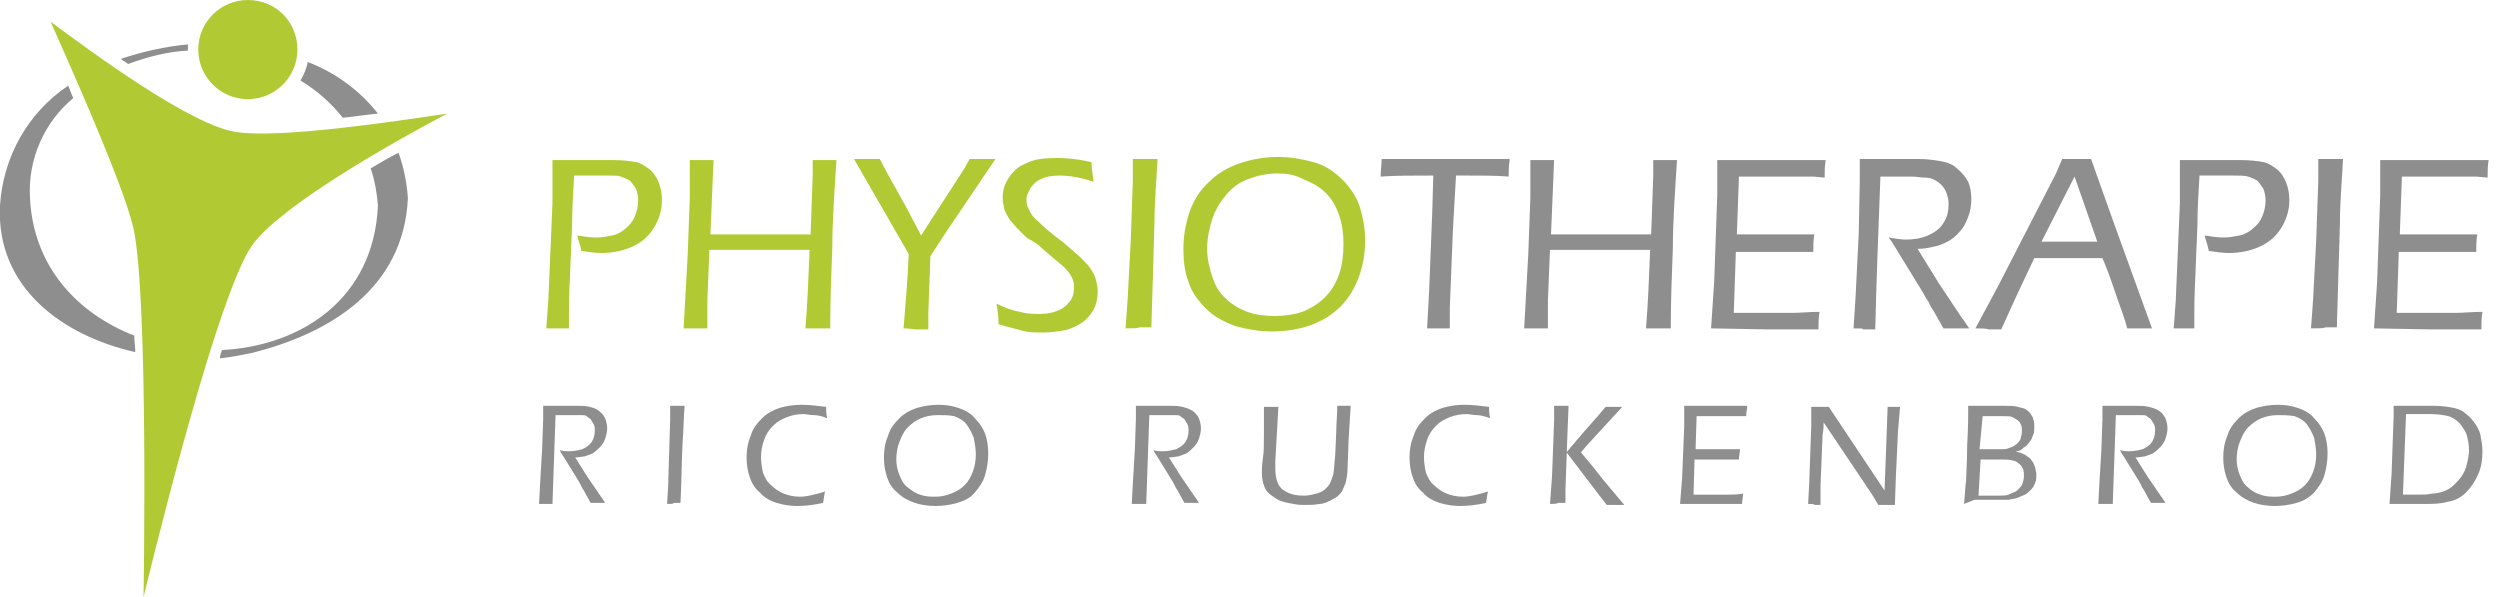<?xml version="1.0" encoding="utf-8"?>
<!-- Generator: Adobe Illustrator 25.2.3, SVG Export Plug-In . SVG Version: 6.00 Build 0)  -->
<svg version="1.1" id="Ebene_1" xmlns="http://www.w3.org/2000/svg" xmlns:xlink="http://www.w3.org/1999/xlink" x="0px" y="0px"
	 viewBox="0 0 242.1 57.8" style="enable-background:new 0 0 242.1 57.8;" xml:space="preserve">
<style type="text/css">
	.st0{fill:none;}
	.st1{fill:#8E8E8E;}
	.st2{fill:#B1CA34;}
</style>
<path class="st0" d="M39,19.3c0.3-0.1,0.5-0.1,0.5-0.2C39.4,19.2,39.2,19.2,39,19.3z"/>
<path class="st1" d="M2.9,19.1c-0.2-3.7,1.4-7.3,4.2-9.6C6.9,9.1,6.8,8.7,6.6,8.3C2.7,10.9,0.3,15.2,0,19.9
	c-0.4,7.9,6,12.6,13.1,14.2c0-0.5-0.1-1.1-0.1-1.6C7.6,30.4,3.2,25.9,2.9,19.1z"/>
<path class="st1" d="M33.2,11.4c1.1-0.1,2.3-0.3,3.4-0.4c-1.8-2.3-4.2-4-6.8-5c-0.1,0.6-0.4,1.3-0.7,1.8C30.6,8.7,32,9.9,33.2,11.4z
	"/>
<path class="st1" d="M35.9,16.3c0.4,1.2,0.6,2.4,0.7,3.6c-0.4,9.1-7.5,13.6-15.1,14c-0.1,0.3-0.2,0.5-0.2,0.8c1-0.1,2-0.3,3-0.5
	c7.7-1.9,14.8-6.3,15.2-15c0,0.1-0.2,0.1-0.5,0.2c0.3-0.1,0.5-0.1,0.5-0.2c-0.1-1.5-0.4-3-0.9-4.4C37.7,15.2,36.8,15.8,35.9,16.3z"
	/>
<path class="st1" d="M18.2,4.9c0,0,0-0.1,0-0.1c0-0.2,0-0.3,0-0.5C16,4.5,13.8,5,11.7,5.7c0.2,0.2,0.5,0.3,0.7,0.5
	C14.3,5.5,16.2,5,18.2,4.9z"/>
<path class="st2" d="M24.6,23.5c3.1-3.9,13.6-9.8,18.7-12.5C38,11.8,27.2,13.4,23,12.8C18.7,12.3,8.8,5,4.9,2.1c2,4.5,7,15.7,8,19.9
	c1.5,6.5,1,35.8,1,35.8C16.7,46.4,21.7,27.2,24.6,23.5z"/>
<path class="st2" d="M19.2,4.8c0,2.6,2.1,4.8,4.8,4.8c2.6,0,4.8-2.1,4.8-4.8C28.8,2.1,26.7,0,24,0c0,0,0,0,0,0
	C21.4,0,19.2,2.1,19.2,4.8z"/>
<g>
	<path class="st2" d="M52.9,31.8l0.2-2.7l0.4-9.4l0-2c0-0.3,0-0.6,0-0.9v-1.3c1,0,1.8,0,2.4,0c0.4,0,0.9,0,1.7,0s1.4,0,1.7,0
		c1,0,1.8,0.1,2.3,0.2c0.5,0.1,0.9,0.4,1.3,0.7c0.4,0.3,0.7,0.8,0.9,1.3c0.2,0.5,0.3,1.1,0.3,1.7c0,1-0.3,1.9-0.8,2.7
		c-0.5,0.8-1.2,1.4-2.1,1.8c-0.9,0.4-1.9,0.6-3,0.6c-0.6,0-1.2-0.1-1.9-0.2c-0.1-0.6-0.3-1-0.4-1.5c0.6,0.1,1.2,0.2,1.8,0.2
		c0.6,0,1.1-0.1,1.6-0.2c0.5-0.1,1-0.4,1.3-0.7c0.4-0.3,0.7-0.7,0.9-1.2c0.2-0.5,0.3-1,0.3-1.5c0-0.4-0.1-0.8-0.2-1.1
		c-0.2-0.3-0.4-0.6-0.6-0.8c-0.3-0.2-0.6-0.3-0.9-0.4C60,17,59.5,17,58.8,17h-1l-1.3,0l-0.9,0c-0.1,1.7-0.2,3.3-0.2,4.8l-0.2,4.9
		c-0.1,1.9-0.1,3.1-0.1,3.7v1.4l-1.1,0C53.9,31.8,53.5,31.8,52.9,31.8z"/>
	<path class="st2" d="M66.2,31.8l0.4-7.2l0.2-5.5l0-1.9c0-0.3,0-0.8,0-1.7l1.2,0l1.1,0l-0.3,7.2h9.7l0.2-5.7c0-0.2,0-0.7,0-1.5
		l1.2,0l1.1,0c-0.2,3.2-0.4,6-0.4,8.5c-0.1,2.5-0.2,5.1-0.2,7.8l-1.2,0c-0.1,0-0.5,0-1.2,0c0.2-2.5,0.3-5,0.4-7.6h-9.7l-0.2,4.9
		l0,2.7l-1.2,0C67.3,31.8,66.9,31.8,66.2,31.8z"/>
	<path class="st2" d="M87.5,31.8c0.2-2.4,0.4-4.7,0.5-7.2l-5.3-9.2l1.3,0c0.3,0,0.7,0,1.2,0c0.4,0.8,1,1.9,1.8,3.3
		c0.8,1.4,1.5,2.8,2.2,4.1l4.2-6.5l0.5-0.9c0.5,0,0.9,0,1.3,0l1.2,0l-4.8,7.1l-1.5,2.3l-0.2,5.5l0,1.6c-0.6,0-1,0-1.2,0
		S88.1,31.8,87.5,31.8z"/>
	<path class="st2" d="M96.7,31.4c0-0.8-0.1-1.4-0.2-2c0.8,0.4,1.6,0.7,2.3,0.8c0.7,0.2,1.3,0.2,1.9,0.2c0.6,0,1.2-0.1,1.7-0.3
		c0.5-0.2,0.9-0.5,1.2-0.9c0.3-0.4,0.4-0.8,0.4-1.3c0-0.3,0-0.5-0.1-0.8c-0.1-0.2-0.2-0.5-0.4-0.7c-0.2-0.3-0.5-0.6-1-1
		c-0.5-0.4-1.2-1-2.1-1.8L99.4,23c-0.3-0.3-0.6-0.6-0.9-0.9c-0.3-0.3-0.5-0.6-0.7-0.8c-0.2-0.3-0.3-0.5-0.4-0.7
		c-0.1-0.2-0.2-0.4-0.2-0.7c-0.1-0.3-0.1-0.5-0.1-0.8c0-0.7,0.2-1.3,0.6-1.9c0.4-0.6,0.9-1.1,1.7-1.4c0.8-0.4,1.7-0.5,3-0.5
		c0.9,0,2,0.1,3.3,0.4c0,0.5,0.1,1.1,0.2,1.9c-1.2-0.4-2.3-0.6-3.3-0.6c-0.7,0-1.3,0.1-1.7,0.3c-0.5,0.2-0.8,0.5-1.1,0.9
		c-0.2,0.4-0.4,0.7-0.4,1.1c0,0.2,0,0.4,0.1,0.7c0.1,0.2,0.2,0.4,0.3,0.6c0.2,0.3,0.4,0.6,0.7,0.8c0.3,0.3,0.6,0.6,1.1,1
		c0.1,0.1,0.6,0.5,1.4,1.1c0.8,0.7,1.4,1.2,1.7,1.5c0.4,0.4,0.7,0.7,0.9,1c0.2,0.3,0.4,0.6,0.5,1s0.2,0.7,0.2,1.2
		c0,0.6-0.1,1.2-0.4,1.8c-0.3,0.5-0.7,1-1.2,1.3c-0.5,0.3-1.1,0.6-1.7,0.7c-0.6,0.1-1.3,0.2-2,0.2c-0.6,0-1.1,0-1.7-0.1
		C98.6,31.9,97.7,31.7,96.7,31.4z"/>
	<path class="st2" d="M109,31.8l0.2-2.8l0.3-5.7l0.2-5.7c0-0.3,0-0.7,0-1l0-1.2l1.2,0l1.2,0c-0.1,2-0.3,4.1-0.3,6.2
		c-0.1,3.5-0.2,6.8-0.3,10.1l-1.1,0C110.1,31.8,109.7,31.8,109,31.8z"/>
	<path class="st2" d="M123.8,15.2c1.2,0,2.3,0.2,3.4,0.5c1.1,0.3,2,0.9,2.8,1.7c0.8,0.8,1.4,1.7,1.7,2.7c0.3,1,0.5,2,0.5,3.2
		c0,1.2-0.2,2.4-0.6,3.5s-1,2.1-1.8,2.9c-0.8,0.8-1.8,1.4-2.9,1.8c-1.2,0.4-2.4,0.6-3.7,0.6c-1.2,0-2.4-0.2-3.5-0.5
		c-1.1-0.4-2.1-0.9-2.9-1.7s-1.4-1.6-1.7-2.6c-0.4-1-0.5-2.1-0.5-3.2c0-1.2,0.2-2.4,0.6-3.6c0.4-1.1,1-2.1,1.9-2.9
		c0.8-0.8,1.8-1.4,3-1.8C121.3,15.4,122.5,15.2,123.8,15.2z M123.7,16.8c-1,0-1.9,0.2-2.7,0.5c-0.9,0.3-1.6,0.8-2.2,1.5
		c-0.6,0.7-1.1,1.5-1.4,2.4c-0.3,0.9-0.5,1.9-0.5,2.9c0,0.9,0.2,1.8,0.5,2.7s0.7,1.6,1.3,2.1c0.6,0.6,1.3,1,2.1,1.3
		c0.8,0.3,1.7,0.4,2.6,0.4c0.9,0,1.8-0.1,2.7-0.4c0.8-0.3,1.6-0.8,2.2-1.4c0.6-0.6,1.1-1.4,1.4-2.3c0.3-0.9,0.4-1.9,0.4-2.9
		c0-0.9-0.1-1.8-0.4-2.7s-0.7-1.6-1.3-2.2c-0.6-0.6-1.3-1-2.1-1.3C125.4,16.9,124.6,16.8,123.7,16.8z"/>
	<path class="st1" d="M138.2,31.8l0.2-3.7l0.3-7.6l0.1-3.5c-2,0-3.7,0-5.1,0.1c0-0.6,0.1-1.2,0.1-1.7c2,0,4.2,0,6.6,0l3.8,0h2
		c-0.1,0.7-0.1,1.3-0.1,1.7c-1.2-0.1-2.6-0.1-4.1-0.1h-1l-0.3,5.3l-0.3,7.5v2l-1.1,0C139.3,31.8,138.9,31.8,138.2,31.8z"/>
	<path class="st1" d="M147.6,31.8l0.4-7.2l0.2-5.5l0-1.9c0-0.3,0-0.8,0-1.7l1.2,0l1.1,0l-0.3,7.2h9.7l0.2-5.7c0-0.2,0-0.7,0-1.5
		l1.2,0l1.1,0c-0.2,3.2-0.4,6-0.4,8.5c-0.1,2.5-0.2,5.1-0.2,7.8l-1.2,0c-0.1,0-0.5,0-1.2,0c0.2-2.5,0.3-5,0.4-7.6h-9.7l-0.2,4.9
		l0,2.7l-1.2,0C148.7,31.8,148.3,31.8,147.6,31.8z"/>
	<path class="st1" d="M165.7,31.8l0.3-4.5l0.3-8.4l0-1.8c0-0.5,0-1,0-1.6c1.8,0,3.6,0,5.5,0l3.8,0h1.2c-0.1,0.6-0.1,1.1-0.1,1.7
		l-1.1-0.1c-0.3,0-0.7,0-1.4,0c-0.6,0-1.3,0-1.9,0c-1.9,0-3.2,0-3.9,0l-0.2,5.6c1.2,0,2.3,0,3.3,0c1.1,0,2.5,0,4.2,0
		c-0.1,0.6-0.1,1.1-0.1,1.7l-4.1,0c-0.8,0-1.9,0-3.4,0l-0.2,5.9l1.2,0c2.3,0,3.8,0,4.5,0c0.7,0,1.6-0.1,2.6-0.1
		c-0.1,0.6-0.1,1.2-0.1,1.7c-1.9,0-3.5,0-4.9,0L165.7,31.8z"/>
	<path class="st1" d="M179.5,31.8l0.2-3.2l0.3-6l0.1-5c0-1,0-1.7,0-2.2c1,0,1.8,0,2.4,0c0.5,0,1.1,0,1.8,0c0.7,0,1.2,0,1.6,0
		c0.7,0,1.4,0.1,2,0.2c0.6,0.1,1.2,0.3,1.6,0.7c0.5,0.4,0.8,0.8,1.1,1.3c0.2,0.5,0.3,1,0.3,1.7c0,0.6-0.1,1.2-0.3,1.7
		c-0.2,0.5-0.4,1-0.8,1.4c-0.3,0.4-0.8,0.8-1.2,1c-0.4,0.2-0.8,0.4-1.4,0.5c-0.4,0.1-0.9,0.2-1.5,0.2l2.1,3.4l2.2,3.3
		c0.2,0.2,0.4,0.6,0.7,1c-0.6,0-1,0-1.2,0c-0.2,0-0.6,0-1.3,0l-0.9-1.6c-0.2-0.3-0.4-0.6-0.5-0.9c-0.2-0.3-0.4-0.6-0.6-1l-2.7-4.4
		c-0.1-0.2-0.3-0.5-0.6-0.9c0.6,0.1,1.2,0.2,1.6,0.2c0.8,0,1.5-0.1,2.2-0.4c0.7-0.3,1.2-0.7,1.5-1.2c0.4-0.6,0.5-1.2,0.5-1.9
		c0-0.4-0.1-0.7-0.2-1s-0.3-0.6-0.5-0.8c-0.2-0.2-0.5-0.4-0.7-0.5c-0.2-0.1-0.5-0.2-0.9-0.2c-0.4,0-0.8-0.1-1.2-0.1l-1.7,0
		c-0.7,0-1.2,0-1.4,0c-0.2,5.4-0.4,10.3-0.5,14.8l-1.2,0C180.5,31.8,180.1,31.8,179.5,31.8z"/>
	<path class="st1" d="M191.3,31.8l2.2-4.1l5.6-10.9l0.6-1.4l1.4,0c0.4,0,0.9,0,1.4,0l2.1,5.9l3.8,10.5l-1.1,0c-0.2,0-0.6,0-1.3,0
		c-0.2-0.8-0.6-1.9-1.1-3.3c-0.5-1.5-0.9-2.6-1.3-3.5H197l-1.7,3.6l-1.5,3.3l-1.2,0C192.3,31.8,191.9,31.8,191.3,31.8z M197.7,23.4
		h5.4l-2.2-6.3L197.7,23.4z"/>
	<path class="st1" d="M210.5,31.8l0.2-2.7l0.4-9.4l0-2c0-0.3,0-0.6,0-0.9v-1.3c1,0,1.8,0,2.4,0c0.4,0,1,0,1.7,0c0.8,0,1.4,0,1.7,0
		c1,0,1.8,0.1,2.3,0.2c0.5,0.1,0.9,0.4,1.3,0.7c0.4,0.3,0.7,0.8,0.9,1.3c0.2,0.5,0.3,1.1,0.3,1.7c0,1-0.3,1.9-0.8,2.7
		c-0.5,0.8-1.2,1.4-2.1,1.8c-0.9,0.4-1.9,0.6-3,0.6c-0.6,0-1.2-0.1-1.9-0.2c-0.1-0.6-0.3-1-0.4-1.5c0.6,0.1,1.2,0.2,1.8,0.2
		c0.6,0,1.1-0.1,1.6-0.2c0.5-0.1,1-0.4,1.3-0.7c0.4-0.3,0.7-0.7,0.9-1.2c0.2-0.5,0.3-1,0.3-1.5c0-0.4-0.1-0.8-0.2-1.1
		c-0.2-0.3-0.4-0.6-0.6-0.8c-0.3-0.2-0.6-0.3-0.9-0.4c-0.3-0.1-0.8-0.1-1.5-0.1h-1l-1.3,0l-0.9,0c-0.1,1.7-0.2,3.3-0.2,4.8l-0.2,4.9
		c-0.1,1.9-0.1,3.1-0.1,3.7v1.4l-1.1,0C211.5,31.8,211.1,31.8,210.5,31.8z"/>
	<path class="st1" d="M223.8,31.8l0.2-2.8l0.3-5.7l0.2-5.7c0-0.3,0-0.7,0-1l0-1.2l1.2,0l1.2,0c-0.1,2-0.3,4.1-0.3,6.2
		c-0.1,3.5-0.2,6.8-0.3,10.1l-1.1,0C225,31.8,224.5,31.8,223.8,31.8z"/>
	<path class="st1" d="M229.9,31.8l0.3-4.5l0.3-8.4l0-1.8c0-0.5,0-1,0-1.6c1.8,0,3.6,0,5.5,0l3.8,0h1.2c-0.1,0.6-0.1,1.1-0.1,1.7
		l-1.1-0.1c-0.3,0-0.7,0-1.4,0c-0.6,0-1.3,0-1.9,0c-1.9,0-3.2,0-3.9,0l-0.2,5.6c1.2,0,2.3,0,3.3,0c1.1,0,2.5,0,4.2,0
		c-0.1,0.6-0.1,1.1-0.1,1.7l-4.1,0c-0.8,0-1.9,0-3.4,0l-0.2,5.9l1.2,0c2.3,0,3.8,0,4.5,0c0.7,0,1.6-0.1,2.6-0.1
		c-0.1,0.6-0.1,1.2-0.1,1.7c-1.9,0-3.5,0-4.9,0L229.9,31.8z"/>
	<path class="st1" d="M52.2,48.8l0.1-1.9l0.2-3.4l0.1-2.9c0-0.6,0-1,0-1.3c0.6,0,1,0,1.4,0c0.3,0,0.7,0,1,0c0.4,0,0.7,0,0.9,0
		c0.4,0,0.8,0,1.2,0.1c0.4,0.1,0.7,0.2,0.9,0.4c0.3,0.2,0.5,0.5,0.6,0.7c0.1,0.3,0.2,0.6,0.2,1c0,0.3-0.1,0.7-0.2,1
		c-0.1,0.3-0.3,0.6-0.5,0.8c-0.2,0.2-0.4,0.4-0.7,0.6c-0.2,0.1-0.5,0.2-0.8,0.3c-0.2,0-0.5,0.1-0.9,0.1l1.2,1.9l1.3,1.9
		c0.1,0.1,0.2,0.3,0.4,0.6c-0.4,0-0.6,0-0.7,0c-0.1,0-0.4,0-0.7,0l-0.5-0.9c-0.1-0.2-0.2-0.4-0.3-0.5c-0.1-0.2-0.2-0.4-0.3-0.6
		l-1.6-2.6c-0.1-0.1-0.2-0.3-0.3-0.5c0.4,0.1,0.7,0.1,0.9,0.1c0.5,0,0.9-0.1,1.3-0.2c0.4-0.2,0.7-0.4,0.9-0.7
		c0.2-0.3,0.3-0.7,0.3-1.1c0-0.2,0-0.4-0.1-0.6c-0.1-0.2-0.2-0.3-0.3-0.5c-0.1-0.1-0.3-0.2-0.4-0.3c-0.1-0.1-0.3-0.1-0.5-0.1
		c-0.2,0-0.4,0-0.7,0l-1,0c-0.4,0-0.7,0-0.8,0c-0.1,3.1-0.2,6-0.3,8.6l-0.7,0C52.8,48.8,52.6,48.8,52.2,48.8z"/>
	<path class="st1" d="M64.6,48.8l0.1-1.6l0.1-3.3l0.1-3.3c0-0.2,0-0.4,0-0.6l0-0.7l0.7,0l0.7,0c-0.1,1.2-0.1,2.4-0.2,3.6
		c-0.1,2-0.1,4-0.2,5.8l-0.7,0C65.3,48.8,65,48.8,64.6,48.8z"/>
	<path class="st1" d="M79.9,47.6c-0.1,0.3-0.1,0.7-0.2,1.1C78.8,48.9,78,49,77.2,49c-0.7,0-1.3-0.1-2-0.3c-0.6-0.2-1.2-0.5-1.6-1
		c-0.5-0.4-0.8-0.9-1-1.5c-0.2-0.6-0.3-1.2-0.3-1.9c0-0.7,0.1-1.4,0.4-2.1c0.2-0.7,0.6-1.2,1.1-1.7c0.5-0.5,1.1-0.8,1.7-1
		c0.7-0.2,1.4-0.3,2.1-0.3c0.8,0,1.6,0.1,2.4,0.2c0,0.2,0,0.6,0.1,1.1c-0.5-0.2-0.9-0.3-1.3-0.3s-0.7-0.1-1-0.1
		c-0.6,0-1.1,0.1-1.6,0.3c-0.5,0.2-0.9,0.4-1.3,0.8c-0.4,0.4-0.7,0.8-0.9,1.4c-0.2,0.5-0.3,1.1-0.3,1.7c0,0.5,0.1,1.1,0.2,1.5
		c0.2,0.5,0.4,0.9,0.8,1.2c0.3,0.3,0.7,0.6,1.2,0.8c0.5,0.2,1,0.3,1.6,0.3C78.1,48.1,78.9,47.9,79.9,47.6z"/>
	<path class="st1" d="M90.9,39.2c0.7,0,1.3,0.1,1.9,0.3c0.6,0.2,1.2,0.5,1.6,1c0.5,0.5,0.8,1,1,1.5c0.2,0.6,0.3,1.2,0.3,1.9
		c0,0.7-0.1,1.4-0.3,2.1c-0.2,0.7-0.6,1.2-1,1.7s-1,0.8-1.7,1c-0.7,0.2-1.4,0.3-2.1,0.3c-0.7,0-1.4-0.1-2-0.3
		c-0.6-0.2-1.2-0.5-1.7-1c-0.5-0.4-0.8-0.9-1-1.5s-0.3-1.2-0.3-1.9c0-0.7,0.1-1.4,0.4-2.1c0.2-0.7,0.6-1.2,1.1-1.7
		c0.5-0.5,1.1-0.8,1.7-1C89.5,39.3,90.2,39.2,90.9,39.2z M90.8,40.2c-0.6,0-1.1,0.1-1.6,0.3c-0.5,0.2-0.9,0.5-1.3,0.9
		c-0.4,0.4-0.6,0.9-0.8,1.4c-0.2,0.5-0.3,1.1-0.3,1.7c0,0.5,0.1,1,0.3,1.5c0.2,0.5,0.4,0.9,0.8,1.2s0.8,0.6,1.2,0.7
		c0.5,0.2,1,0.2,1.5,0.2c0.5,0,1-0.1,1.5-0.3c0.5-0.2,0.9-0.4,1.3-0.8c0.4-0.4,0.6-0.8,0.8-1.3c0.2-0.5,0.3-1.1,0.3-1.7
		c0-0.5-0.1-1.1-0.2-1.6c-0.2-0.5-0.4-0.9-0.7-1.3c-0.3-0.4-0.7-0.6-1.2-0.8C91.9,40.2,91.4,40.2,90.8,40.2z"/>
	<path class="st1" d="M109.6,48.8l0.1-1.9l0.2-3.4l0.1-2.9c0-0.6,0-1,0-1.3c0.6,0,1,0,1.4,0c0.3,0,0.7,0,1,0c0.4,0,0.7,0,0.9,0
		c0.4,0,0.8,0,1.2,0.1c0.4,0.1,0.7,0.2,1,0.4c0.3,0.2,0.5,0.5,0.6,0.7c0.1,0.3,0.2,0.6,0.2,1c0,0.3-0.1,0.7-0.2,1
		c-0.1,0.3-0.3,0.6-0.5,0.8c-0.2,0.2-0.4,0.4-0.7,0.6c-0.2,0.1-0.5,0.2-0.8,0.3c-0.2,0-0.5,0.1-0.9,0.1l1.2,1.9l1.3,1.9
		c0.1,0.1,0.2,0.3,0.4,0.6c-0.4,0-0.6,0-0.7,0c-0.1,0-0.4,0-0.7,0l-0.5-0.9c-0.1-0.2-0.2-0.4-0.3-0.5c-0.1-0.2-0.2-0.4-0.3-0.6
		l-1.6-2.6c-0.1-0.1-0.2-0.3-0.3-0.5c0.4,0.1,0.7,0.1,0.9,0.1c0.5,0,0.9-0.1,1.3-0.2c0.4-0.2,0.7-0.4,0.9-0.7
		c0.2-0.3,0.3-0.7,0.3-1.1c0-0.2,0-0.4-0.1-0.6c-0.1-0.2-0.2-0.3-0.3-0.5c-0.1-0.1-0.3-0.2-0.4-0.3c-0.1-0.1-0.3-0.1-0.5-0.1
		c-0.2,0-0.4,0-0.7,0l-1,0c-0.4,0-0.7,0-0.8,0c-0.1,3.1-0.2,6-0.3,8.6l-0.7,0C110.2,48.8,110,48.8,109.6,48.8z"/>
	<path class="st1" d="M122.4,39.4l0.7,0l0.7,0l-0.3,5.3l0,0.6v0.1c0,0.6,0.1,1.1,0.3,1.5c0.2,0.4,0.5,0.6,0.9,0.8
		c0.4,0.2,0.9,0.3,1.6,0.3c0.4,0,0.8-0.1,1.2-0.2c0.3-0.1,0.6-0.2,0.8-0.4c0.2-0.2,0.4-0.4,0.5-0.6c0.1-0.2,0.2-0.5,0.3-0.8
		c0.1-0.4,0.1-1,0.2-1.9l0.1-2.2c0-0.8,0.1-1.7,0.1-2.6l0.7,0l0.6,0l-0.2,3.3l-0.1,2.7c0,0.6-0.1,1.1-0.2,1.5
		c-0.1,0.2-0.2,0.5-0.3,0.7c-0.1,0.2-0.3,0.4-0.4,0.5c-0.2,0.2-0.5,0.3-0.8,0.5c-0.3,0.1-0.6,0.3-1,0.3c-0.5,0.1-1,0.1-1.6,0.1
		c-0.5,0-1-0.1-1.5-0.2c-0.4-0.1-0.8-0.2-1.1-0.4c-0.3-0.2-0.6-0.4-0.8-0.6c-0.2-0.2-0.3-0.4-0.4-0.7c-0.1-0.3-0.2-0.7-0.2-1.1
		c0-0.4,0-0.9,0.1-1.5s0.1-1.4,0.1-2.5C122.4,40.8,122.4,40,122.4,39.4z"/>
	<path class="st1" d="M144.1,47.6c-0.1,0.3-0.1,0.7-0.2,1.1c-0.9,0.2-1.7,0.3-2.5,0.3c-0.7,0-1.3-0.1-2-0.3c-0.6-0.2-1.2-0.5-1.6-1
		c-0.5-0.4-0.8-0.9-1-1.5c-0.2-0.6-0.3-1.2-0.3-1.9c0-0.7,0.1-1.4,0.4-2.1c0.2-0.7,0.6-1.2,1.1-1.7c0.5-0.5,1.1-0.8,1.7-1
		c0.7-0.2,1.4-0.3,2.1-0.3c0.8,0,1.6,0.1,2.4,0.2c0,0.2,0,0.6,0.1,1.1c-0.5-0.2-1-0.3-1.3-0.3s-0.7-0.1-1-0.1
		c-0.5,0-1.1,0.1-1.6,0.3c-0.5,0.2-0.9,0.4-1.3,0.8c-0.4,0.4-0.7,0.8-0.9,1.4s-0.3,1.1-0.3,1.7c0,0.5,0.1,1.1,0.2,1.5
		c0.2,0.5,0.4,0.9,0.8,1.2c0.3,0.3,0.7,0.6,1.2,0.8c0.5,0.2,1,0.3,1.6,0.3C142.3,48.1,143.1,47.9,144.1,47.6z"/>
	<path class="st1" d="M150.1,48.8l0.2-2.7l0.2-5.4c0-0.3,0-0.6,0-0.9l0-0.5l0.7,0l0.7,0l-0.1,2.5l-0.2,5.6l0,1.3l-0.7,0
		C150.7,48.8,150.5,48.8,150.1,48.8z M151.7,43.8l1.7-2l1.5-1.7c0.1-0.1,0.3-0.4,0.6-0.7l0.8,0l0.8,0l-3.4,3.7l-0.6,0.7l0.4,0.5
		c0.1,0.1,0.7,0.8,1.7,2.1l2.1,2.5c-0.4,0-0.7,0-0.8,0c-0.2,0-0.5,0-0.9,0l-0.7-0.9L151.7,43.8z"/>
	<path class="st1" d="M162.7,48.8l0.2-2.6l0.2-4.9l0-1.1c0-0.3,0-0.6,0-0.9c1,0,2.1,0,3.2,0l2.2,0h0.7c0,0.3-0.1,0.6-0.1,1l-0.6,0
		c-0.2,0-0.4,0-0.8,0c-0.4,0-0.7,0-1.1,0c-1.1,0-1.9,0-2.3,0l-0.1,3.2c0.7,0,1.3,0,1.9,0c0.6,0,1.4,0,2.4,0c0,0.3-0.1,0.6-0.1,1
		l-2.4,0c-0.5,0-1.1,0-1.9,0l-0.1,3.4l0.7,0c1.3,0,2.2,0,2.6,0c0.4,0,0.9,0,1.5-0.1c0,0.3-0.1,0.7-0.1,1c-1.1,0-2.1,0-2.8,0
		L162.7,48.8z"/>
	<path class="st1" d="M175.1,48.8l0.1-1.9l0.2-5.6l0-1.1c0-0.3,0-0.6,0-0.8c0.3,0,0.6,0,0.9,0c0.2,0,0.5,0,0.8,0l0.8,1.2l4.6,6.9
		l0.3-8.1l0.6,0l0.6,0l-0.2,2.4l-0.2,4.3l-0.1,2.8c-0.3,0-0.5,0-0.8,0c-0.2,0-0.5,0-0.8,0l-0.6-1l-4.7-7c0,0.3,0,0.7-0.1,1.2
		l-0.2,4.9l0,1.9c-0.3,0-0.5,0-0.6,0C175.7,48.8,175.5,48.8,175.1,48.8z"/>
	<path class="st1" d="M190.2,48.8c0.1-0.9,0.1-1.7,0.2-2.3c0-0.6,0.1-1.7,0.1-3.4c0.1-1.7,0.1-2.7,0.1-3.1l0-0.7c0.6,0,1.1,0,1.4,0
		c0.3,0,0.6,0,1.1,0c0.5,0,0.8,0,1.1,0c0.5,0,0.9,0,1.2,0.1c0.3,0.1,0.5,0.1,0.7,0.2c0.2,0.1,0.4,0.3,0.5,0.4
		c0.1,0.2,0.3,0.4,0.3,0.6c0.1,0.2,0.1,0.5,0.1,0.8c0,0.2,0,0.5-0.1,0.7c-0.1,0.2-0.1,0.4-0.3,0.6c-0.1,0.2-0.3,0.4-0.4,0.5
		c-0.2,0.1-0.3,0.2-0.4,0.3c-0.1,0.1-0.3,0.2-0.6,0.2c0.2,0.1,0.4,0.1,0.6,0.2c0.1,0.1,0.3,0.1,0.4,0.2c0.1,0.1,0.3,0.2,0.4,0.3
		c0.1,0.1,0.2,0.3,0.3,0.4c0.1,0.2,0.1,0.3,0.2,0.5c0,0.2,0.1,0.4,0.1,0.6c0,0.3,0,0.6-0.1,0.8c-0.1,0.3-0.2,0.5-0.4,0.7
		c-0.2,0.2-0.4,0.4-0.6,0.5c-0.2,0.1-0.5,0.2-0.7,0.3c-0.2,0.1-0.5,0.1-0.9,0.2c-0.4,0-0.8,0-1.5,0l-1.8,0L190.2,48.8z M191.6,48
		h1.8c0.5,0,0.9,0,1.1-0.1c0.2-0.1,0.5-0.2,0.7-0.3c0.2-0.1,0.4-0.4,0.6-0.6c0.1-0.3,0.2-0.6,0.2-0.9c0-0.3,0-0.5-0.1-0.7
		c-0.1-0.2-0.2-0.4-0.4-0.5c-0.2-0.2-0.4-0.3-0.6-0.3c-0.2-0.1-0.6-0.1-1.1-0.1h-2L191.6,48z M191.7,43.5h1.3c0.6,0,0.9,0,1.1,0
		c0.2,0,0.4-0.1,0.7-0.2c0.2-0.1,0.4-0.2,0.6-0.4c0.2-0.2,0.3-0.4,0.3-0.6c0.1-0.2,0.1-0.4,0.1-0.6c0-0.2,0-0.4-0.1-0.6
		c-0.1-0.2-0.2-0.3-0.3-0.4c-0.2-0.1-0.3-0.2-0.5-0.3s-0.5-0.1-0.9-0.1h-2L191.7,43.5z"/>
	<path class="st1" d="M203.2,48.8l0.1-1.9l0.2-3.4l0.1-2.9c0-0.6,0-1,0-1.3c0.6,0,1,0,1.4,0c0.3,0,0.7,0,1,0c0.4,0,0.7,0,0.9,0
		c0.4,0,0.8,0,1.2,0.1c0.4,0.1,0.7,0.2,1,0.4c0.3,0.2,0.5,0.5,0.6,0.7c0.1,0.3,0.2,0.6,0.2,1c0,0.3-0.1,0.7-0.2,1
		c-0.1,0.3-0.3,0.6-0.5,0.8c-0.2,0.2-0.4,0.4-0.7,0.6c-0.2,0.1-0.5,0.2-0.8,0.3c-0.2,0-0.5,0.1-0.9,0.1l1.2,1.9l1.3,1.9
		c0.1,0.1,0.2,0.3,0.4,0.6c-0.4,0-0.6,0-0.7,0c-0.1,0-0.4,0-0.7,0l-0.5-0.9c-0.1-0.2-0.2-0.4-0.3-0.5c-0.1-0.2-0.2-0.4-0.3-0.6
		l-1.6-2.6c-0.1-0.1-0.2-0.3-0.3-0.5c0.4,0.1,0.7,0.1,0.9,0.1c0.5,0,0.9-0.1,1.3-0.2c0.4-0.2,0.7-0.4,0.9-0.7
		c0.2-0.3,0.3-0.7,0.3-1.1c0-0.2,0-0.4-0.1-0.6c-0.1-0.2-0.2-0.3-0.3-0.5c-0.1-0.1-0.3-0.2-0.4-0.3c-0.1-0.1-0.3-0.1-0.5-0.1
		c-0.2,0-0.4,0-0.7,0l-1,0c-0.4,0-0.7,0-0.8,0c-0.1,3.1-0.2,6-0.3,8.6l-0.7,0C203.7,48.8,203.5,48.8,203.2,48.8z"/>
	<path class="st1" d="M220.6,39.2c0.7,0,1.3,0.1,1.9,0.3c0.6,0.2,1.2,0.5,1.6,1c0.5,0.5,0.8,1,1,1.5c0.2,0.6,0.3,1.2,0.3,1.9
		c0,0.7-0.1,1.4-0.3,2.1c-0.2,0.7-0.6,1.2-1,1.7c-0.5,0.5-1,0.8-1.7,1c-0.7,0.2-1.4,0.3-2.1,0.3c-0.7,0-1.4-0.1-2-0.3
		c-0.6-0.2-1.2-0.5-1.7-1c-0.5-0.4-0.8-0.9-1-1.5c-0.2-0.6-0.3-1.2-0.3-1.9c0-0.7,0.1-1.4,0.4-2.1c0.2-0.7,0.6-1.2,1.1-1.7
		c0.5-0.5,1.1-0.8,1.7-1C219.2,39.3,219.9,39.2,220.6,39.2z M220.6,40.2c-0.6,0-1.1,0.1-1.6,0.3c-0.5,0.2-0.9,0.5-1.3,0.9
		c-0.4,0.4-0.6,0.9-0.8,1.4s-0.3,1.1-0.3,1.7c0,0.5,0.1,1,0.3,1.5c0.2,0.5,0.4,0.9,0.8,1.2c0.3,0.3,0.8,0.6,1.2,0.7
		c0.5,0.2,1,0.2,1.5,0.2c0.5,0,1-0.1,1.5-0.3c0.5-0.2,0.9-0.4,1.3-0.8c0.4-0.4,0.6-0.8,0.8-1.3c0.2-0.5,0.3-1.1,0.3-1.7
		c0-0.5-0.1-1.1-0.2-1.6c-0.2-0.5-0.4-0.9-0.7-1.3c-0.3-0.4-0.7-0.6-1.2-0.8C221.6,40.2,221.1,40.2,220.6,40.2z"/>
	<path class="st1" d="M231.4,48.8l0.2-2.9l0.2-5.6c0-0.2,0-0.6,0-1c0.6,0,1.1,0,1.5,0c0.3,0,0.7,0,1.2,0c0.5,0,0.9,0,1.2,0
		c0.8,0,1.4,0.1,1.9,0.2c0.4,0.1,0.8,0.2,1.1,0.5c0.3,0.2,0.6,0.5,0.9,0.9c0.3,0.4,0.5,0.8,0.6,1.2c0.1,0.5,0.2,1.1,0.2,1.6
		c0,0.8-0.1,1.5-0.4,2.2c-0.3,0.7-0.7,1.3-1.2,1.8s-1.1,0.8-1.8,0.9c-0.7,0.2-1.4,0.2-2.2,0.2l-1.9,0
		C232.6,48.8,232.2,48.8,231.4,48.8z M232.7,47.9c0.6,0,1.1,0,1.6,0c0.4,0,0.8,0,1.2-0.1c0.4,0,0.8-0.1,1.1-0.2
		c0.3-0.1,0.7-0.3,1-0.6c0.3-0.3,0.6-0.6,0.8-0.9c0.2-0.3,0.4-0.7,0.5-1.2c0.1-0.4,0.2-0.9,0.2-1.3c0-0.5-0.1-1-0.2-1.4
		c-0.1-0.4-0.4-0.8-0.7-1.2c-0.3-0.3-0.7-0.6-1.1-0.7s-1-0.2-1.7-0.2c-0.9,0-1.7,0-2.4,0L232.7,47.9z"/>
</g>
</svg>
